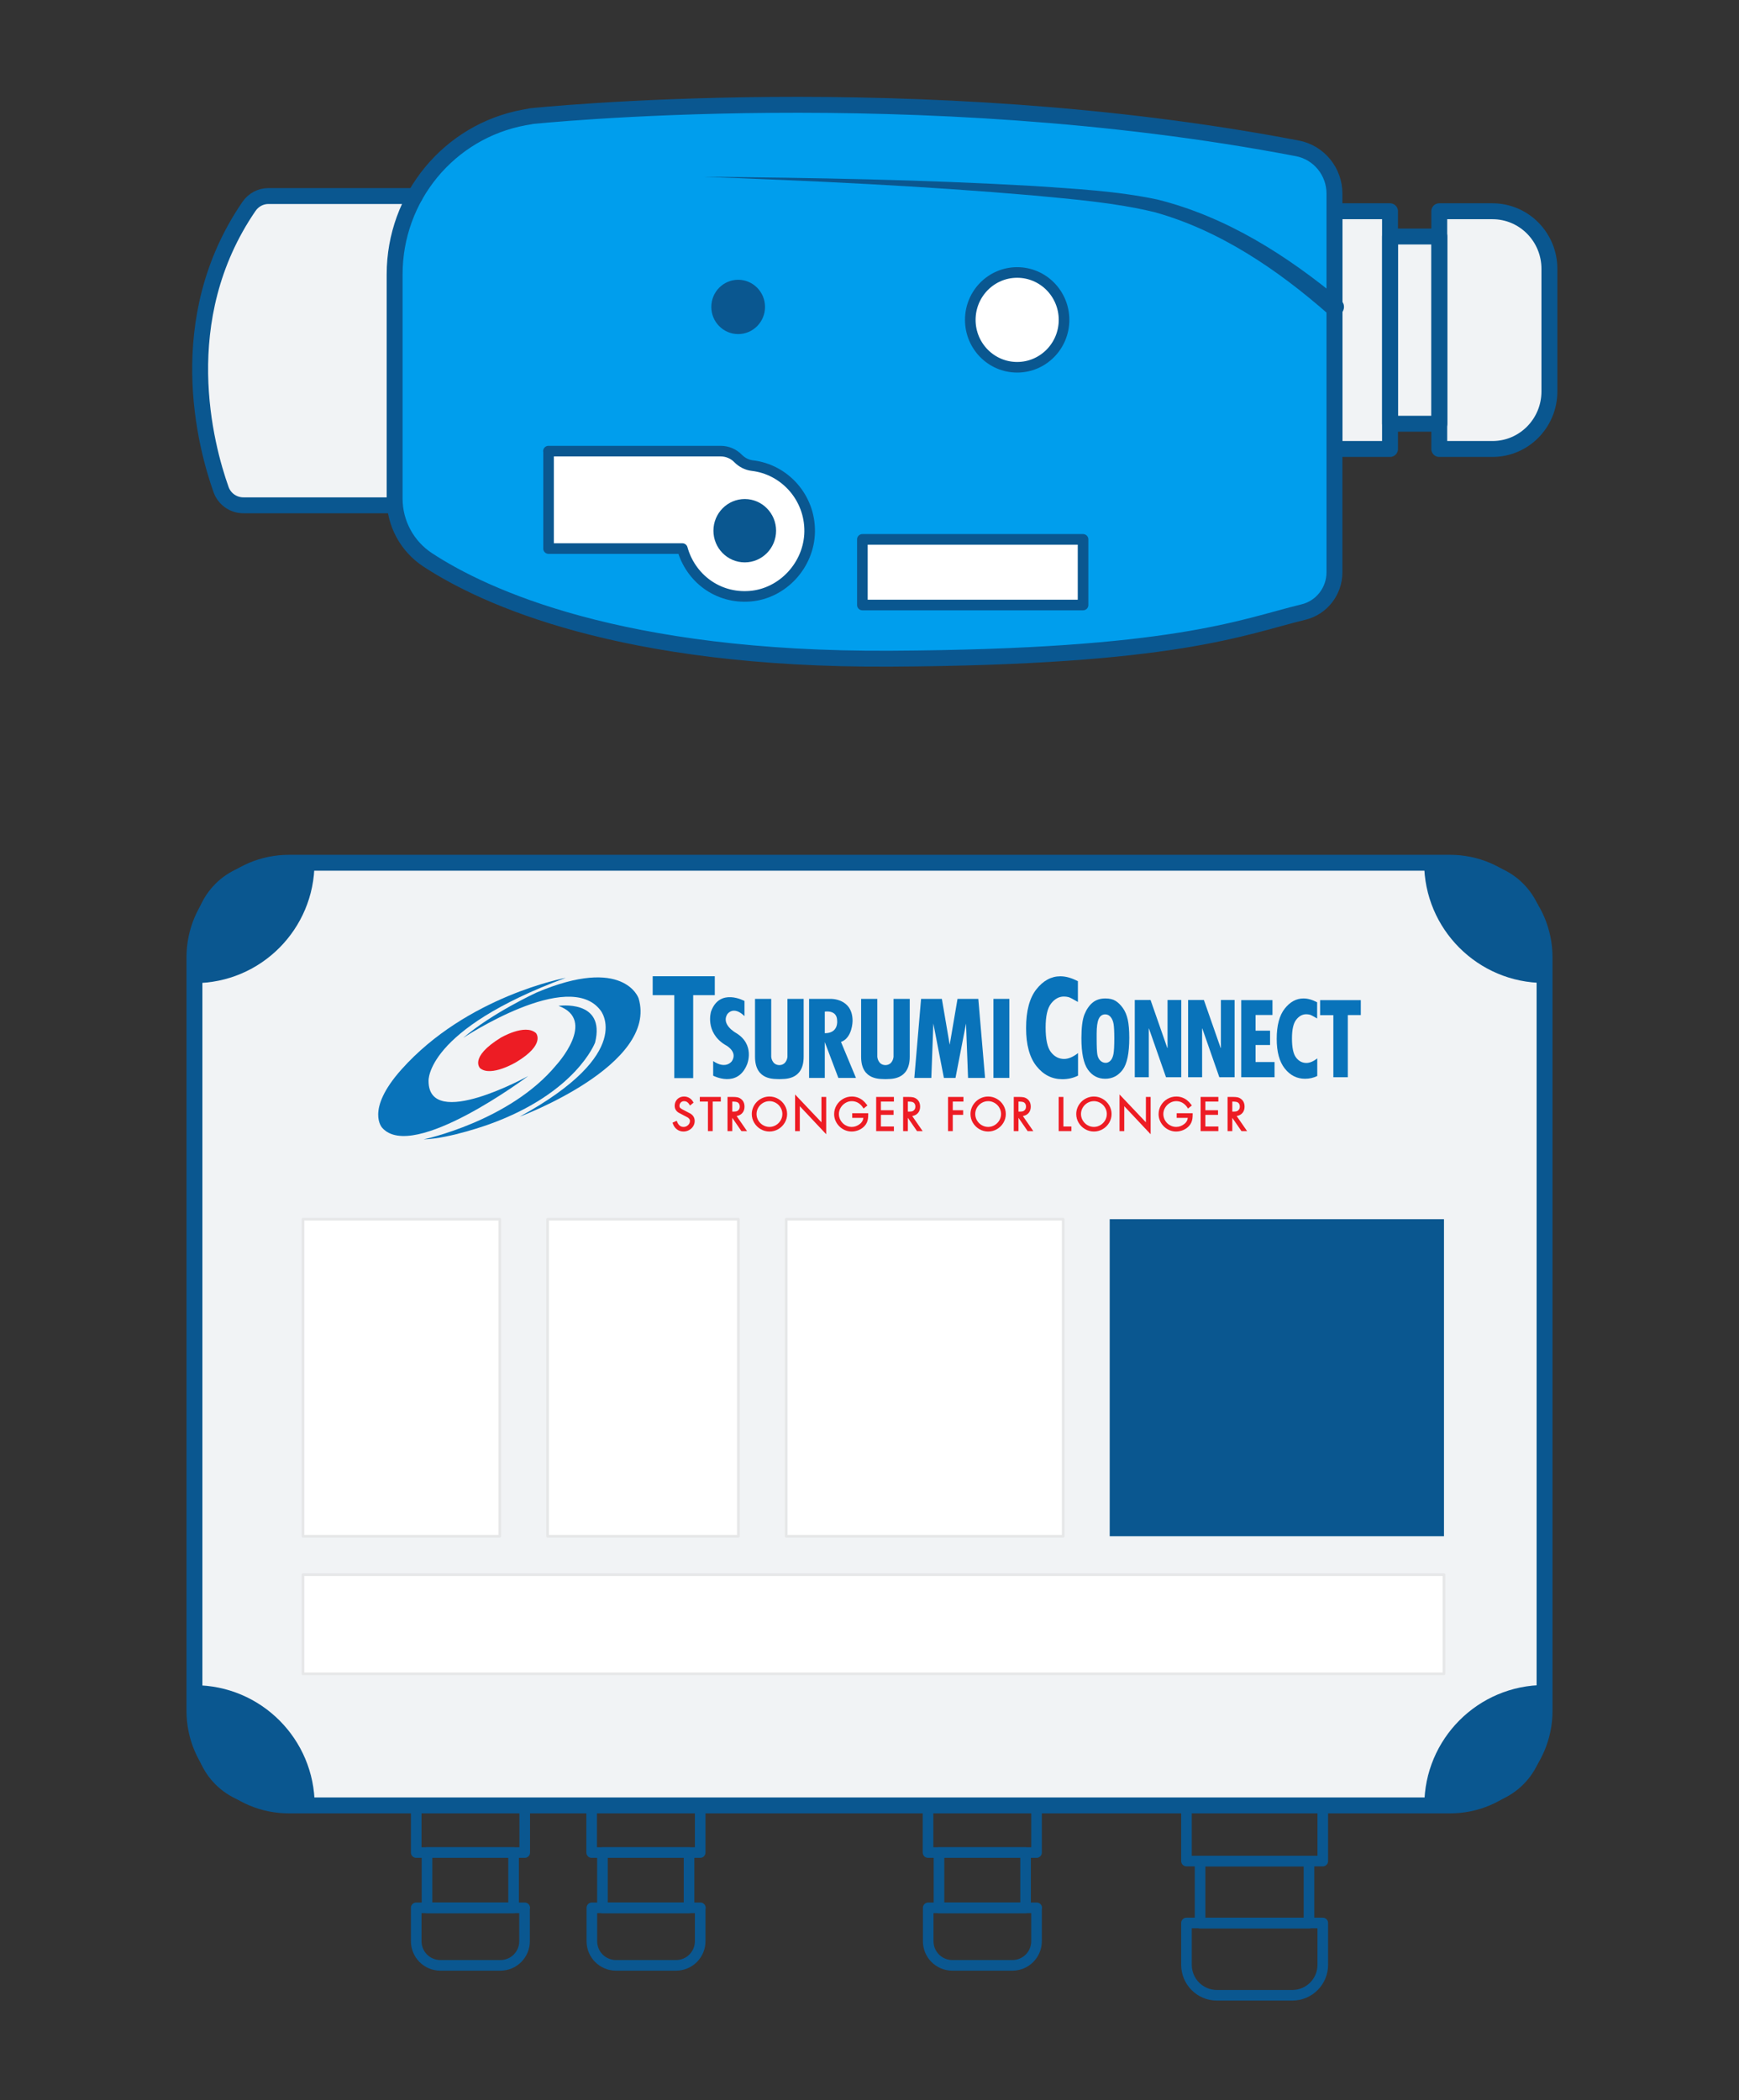 <svg width="164" height="198" viewBox="0 0 164 198" fill="none" xmlns="http://www.w3.org/2000/svg">
<rect x="0" y="0" width="164" height="198" fill="#333333" stroke="none"/>
<g clip-path="url(#clip0_404_10851)">
<path d="M136.748 81.338H27.253C22.329 81.338 18.337 85.333 18.337 90.261V161.286C18.337 166.214 22.329 170.209 27.253 170.209H136.748C141.671 170.209 145.663 166.214 145.663 161.286V90.261C145.663 85.333 141.671 81.338 136.748 81.338Z" fill="#F1F3F5"/>
<g clip-path="url(#clip1_404_10851)">
<path d="M37.853 100.834C34.42 104.683 36.056 106.338 36.056 106.338C38.959 109.575 49.817 101.442 49.817 101.442C49.817 101.442 40.416 106.643 40.416 101.913C40.416 101.913 40.084 97.109 53.356 92.185C53.356 92.185 44.047 93.891 37.853 100.834Z" fill="#0973BA"/>
<path d="M43.688 97.847C43.688 97.847 53.614 91.263 56.628 95.246C56.628 95.246 60.01 99.248 49.006 105.278C49.006 105.278 62.116 100.405 60.222 94.112C60.222 94.112 58.854 90.06 50.572 93.587C50.572 93.587 46.387 95.521 43.688 97.847Z" fill="#0973BA"/>
<path d="M39.955 107.417C39.955 107.417 48.084 105.702 52.453 100.419C52.453 100.419 56.365 96.177 52.674 94.831C52.674 94.831 57.135 94.177 56.121 98.289C56.121 98.289 54.36 103.019 46.176 105.979C46.176 105.979 42.443 107.343 39.955 107.417Z" fill="#0973BA"/>
<path d="M45.278 100.709C45.278 100.709 44.213 99.7 47.199 97.847C47.199 97.847 49.504 96.473 50.545 97.395C50.545 97.395 51.494 98.446 48.683 100.133C48.683 100.133 46.315 101.56 45.278 100.709Z" fill="#ED1C24"/>
<path d="M67.409 92.037H65.372V92.037H63.59V92.037H61.553V93.82H63.59V101.64H65.372V93.82H67.409V92.037Z" fill="#0973BA"/>
<path d="M70.21 95.794V94.368C70.21 94.368 67.881 93.091 67.059 95.355C67.059 95.355 66.448 97.284 68.358 98.488C68.358 98.488 69.625 99.093 69.026 100.036C69.026 100.036 68.479 100.863 67.257 100.036V101.411C67.257 101.411 69.561 102.634 70.465 100.316C70.465 100.316 71.229 98.469 69.396 97.374C69.396 97.374 67.982 96.597 68.587 95.616C68.587 95.616 69.141 94.763 70.21 95.794Z" fill="#0973BA"/>
<path d="M74.262 94.17V99.634C74.262 99.634 74.212 100.399 73.497 100.416C72.782 100.399 72.731 99.634 72.731 99.634V94.17H71.204V99.628C71.204 101.921 73.12 101.704 73.497 101.736C73.871 101.704 75.79 101.921 75.79 99.628V94.17H74.262Z" fill="#0973BA"/>
<path d="M84.267 94.17V99.634C84.267 99.634 84.216 100.399 83.502 100.416C82.787 100.399 82.736 99.634 82.736 99.634V94.17H81.209V99.628C81.209 101.921 83.125 101.704 83.502 101.736C83.876 101.704 85.795 101.921 85.795 99.628V94.17H84.267Z" fill="#0973BA"/>
<path d="M79.311 98.23C80.399 97.848 80.404 96.248 80.404 96.248C80.404 94.094 78.327 94.17 78.327 94.17H76.303V101.621H77.783V98.24L79.062 101.621H80.722L79.311 98.23ZM77.783 97.409V95.374C77.783 95.374 78.948 95.164 78.948 96.234C78.948 96.234 79.1 97.409 77.783 97.409Z" fill="#0973BA"/>
<path d="M92.262 94.17H90.301L89.563 98.494L88.824 94.17H86.864L86.227 101.621H87.831L88.022 96.495L89.015 101.621H89.563H90.11L91.103 96.495L91.294 101.621H92.898L92.262 94.17Z" fill="#0973BA"/>
<path d="M95.19 94.17H93.688V101.621H95.19V94.17Z" fill="#0973BA"/>
<path d="M65.117 104.989L64.537 104.686C64.375 104.609 64.251 104.536 64.168 104.467C64.106 104.416 64.077 104.347 64.077 104.249C64.077 104.169 64.096 104.098 64.134 104.03C64.172 103.962 64.222 103.91 64.288 103.871C64.354 103.832 64.425 103.813 64.506 103.813C64.713 103.813 64.874 103.907 64.996 104.102L65.074 104.227L65.406 103.955L65.353 103.86C65.271 103.712 65.153 103.593 65.002 103.506C64.852 103.421 64.689 103.377 64.517 103.377C64.35 103.377 64.197 103.414 64.063 103.488C63.927 103.563 63.819 103.669 63.743 103.805C63.667 103.938 63.629 104.09 63.629 104.257C63.629 104.531 63.753 104.746 63.997 104.898L64.543 105.187C64.674 105.251 64.776 105.304 64.845 105.345C64.905 105.38 64.959 105.429 65.007 105.489C65.047 105.54 65.067 105.6 65.067 105.672C65.067 105.776 65.04 105.869 64.986 105.956C64.93 106.045 64.857 106.113 64.764 106.165C64.671 106.217 64.573 106.242 64.466 106.242C64.324 106.242 64.208 106.204 64.112 106.128C64.01 106.047 63.929 105.933 63.871 105.789L63.821 105.664L63.423 105.842L63.464 105.955C63.543 106.173 63.671 106.35 63.846 106.48C64.022 106.611 64.228 106.677 64.458 106.677C64.638 106.677 64.81 106.634 64.971 106.549C65.132 106.464 65.264 106.345 65.363 106.195C65.463 106.042 65.514 105.872 65.514 105.687C65.514 105.39 65.381 105.155 65.117 104.989Z" fill="#ED1C24"/>
<path d="M65.998 103.852H66.763V106.638H67.211V103.852H67.978V103.416H65.998V103.852Z" fill="#ED1C24"/>
<path d="M69.728 105.137C69.88 105.068 70 104.963 70.085 104.825C70.169 104.688 70.212 104.522 70.212 104.332C70.212 104.004 70.093 103.754 69.86 103.59C69.757 103.515 69.642 103.466 69.519 103.445C69.407 103.426 69.273 103.416 69.109 103.416H68.61V106.638H69.057V105.385L69.92 106.638H70.452L69.468 105.216C69.561 105.2 69.648 105.173 69.728 105.137ZM69.736 104.147C69.755 104.205 69.764 104.264 69.764 104.324C69.764 104.483 69.712 104.603 69.602 104.693C69.55 104.737 69.496 104.764 69.437 104.777C69.365 104.791 69.275 104.799 69.167 104.799H69.057V103.852C69.338 103.853 69.468 103.883 69.527 103.908C69.579 103.931 69.62 103.962 69.655 104.002C69.691 104.045 69.718 104.092 69.736 104.147Z" fill="#ED1C24"/>
<path d="M73.393 103.6C73.138 103.452 72.859 103.377 72.565 103.377C72.344 103.377 72.129 103.42 71.927 103.505C71.727 103.59 71.547 103.71 71.392 103.862C71.238 104.015 71.116 104.193 71.03 104.392C70.943 104.593 70.899 104.806 70.899 105.027C70.899 105.322 70.976 105.599 71.127 105.852C71.278 106.104 71.483 106.307 71.737 106.454C71.992 106.602 72.271 106.677 72.565 106.677C72.859 106.677 73.138 106.602 73.393 106.454C73.647 106.306 73.853 106.104 74.003 105.852C74.154 105.599 74.231 105.321 74.231 105.027C74.231 104.733 74.154 104.455 74.003 104.202C73.853 103.95 73.647 103.747 73.393 103.6ZM72.565 106.242C72.349 106.242 72.145 106.186 71.959 106.077C71.772 105.968 71.622 105.817 71.512 105.63C71.403 105.444 71.347 105.241 71.347 105.027C71.347 104.813 71.403 104.61 71.512 104.424C71.622 104.237 71.772 104.087 71.959 103.977C72.145 103.868 72.349 103.813 72.565 103.813C72.727 103.813 72.884 103.845 73.031 103.908C73.18 103.972 73.311 104.061 73.423 104.172C73.534 104.283 73.623 104.415 73.687 104.563C73.751 104.711 73.783 104.867 73.783 105.027C73.783 105.241 73.728 105.444 73.618 105.629C73.508 105.815 73.358 105.965 73.17 106.076C72.984 106.186 72.781 106.242 72.565 106.242Z" fill="#ED1C24"/>
<path d="M77.468 105.806L74.981 103.182V106.638H75.428V104.289L77.915 106.933V103.416H77.468V105.806Z" fill="#ED1C24"/>
<path d="M80.371 105.388H81.42C81.414 105.437 81.405 105.483 81.393 105.527C81.371 105.606 81.338 105.68 81.293 105.748C81.248 105.818 81.188 105.884 81.118 105.944C80.869 106.144 80.611 106.242 80.328 106.242C80.111 106.242 79.907 106.186 79.722 106.077C79.536 105.967 79.386 105.817 79.277 105.63C79.168 105.443 79.113 105.241 79.113 105.027C79.113 104.819 79.169 104.619 79.279 104.433C79.391 104.246 79.542 104.094 79.731 103.981C79.917 103.869 80.118 103.813 80.328 103.813C80.434 103.813 80.538 103.826 80.638 103.852C80.737 103.878 80.831 103.916 80.915 103.965C81.001 104.014 81.083 104.076 81.16 104.149C81.237 104.222 81.305 104.303 81.362 104.391L81.44 104.51L81.802 104.222L81.728 104.122C81.617 103.97 81.49 103.837 81.35 103.726C81.208 103.614 81.05 103.527 80.88 103.467C80.709 103.407 80.527 103.377 80.339 103.377C80.039 103.377 79.757 103.452 79.502 103.6C79.247 103.747 79.041 103.951 78.892 104.204C78.742 104.459 78.665 104.74 78.665 105.039C78.665 105.256 78.71 105.467 78.797 105.665C78.883 105.862 79.004 106.039 79.157 106.191C79.309 106.342 79.488 106.463 79.686 106.548C79.886 106.634 80.098 106.677 80.316 106.677C80.543 106.677 80.767 106.631 80.982 106.541C81.198 106.449 81.384 106.32 81.534 106.156C81.627 106.056 81.7 105.946 81.751 105.83C81.801 105.717 81.835 105.596 81.853 105.472C81.871 105.354 81.879 105.222 81.879 105.082V104.952H80.371V105.388Z" fill="#ED1C24"/>
<path d="M82.629 106.638H84.302V106.202H83.076V105.106H84.271V104.669H83.076V103.852H84.302V103.416H82.629V106.638Z" fill="#ED1C24"/>
<path d="M86.29 105.137C86.441 105.068 86.561 104.963 86.647 104.825C86.731 104.688 86.774 104.522 86.774 104.332C86.774 104.004 86.655 103.754 86.422 103.59C86.318 103.515 86.203 103.466 86.08 103.445C85.969 103.426 85.835 103.416 85.67 103.416H85.171V106.638H85.618V105.385L86.481 106.638H87.013L86.029 105.216C86.122 105.2 86.21 105.173 86.29 105.137ZM86.298 104.147C86.316 104.204 86.326 104.264 86.326 104.324C86.326 104.483 86.273 104.603 86.163 104.693C86.112 104.737 86.058 104.764 85.999 104.777C85.927 104.791 85.836 104.799 85.729 104.799H85.618V103.852C85.899 103.853 86.03 103.883 86.088 103.908C86.14 103.931 86.182 103.962 86.216 104.002C86.253 104.045 86.279 104.092 86.298 104.147Z" fill="#ED1C24"/>
<path d="M89.406 106.638H89.853V105.106H90.831V104.669H89.853V103.852H90.859V103.416H89.406V106.638Z" fill="#ED1C24"/>
<path d="M94.017 103.6C93.762 103.452 93.484 103.377 93.189 103.377C92.968 103.377 92.753 103.42 92.552 103.505C92.351 103.59 92.171 103.71 92.017 103.862C91.862 104.015 91.74 104.193 91.654 104.392C91.567 104.593 91.523 104.806 91.523 105.027C91.523 105.321 91.6 105.599 91.751 105.852C91.902 106.104 92.107 106.306 92.361 106.454C92.616 106.602 92.895 106.677 93.189 106.677C93.484 106.677 93.762 106.602 94.017 106.454C94.271 106.307 94.477 106.104 94.627 105.852C94.778 105.599 94.855 105.321 94.855 105.027C94.855 104.733 94.779 104.455 94.627 104.202C94.477 103.95 94.271 103.747 94.017 103.6ZM94.407 105.027C94.407 105.241 94.352 105.444 94.243 105.629C94.133 105.815 93.982 105.965 93.794 106.076C93.608 106.186 93.405 106.242 93.189 106.242C92.973 106.242 92.769 106.186 92.583 106.077C92.397 105.968 92.246 105.817 92.136 105.63C92.027 105.444 91.971 105.241 91.971 105.027C91.971 104.813 92.027 104.61 92.136 104.424C92.246 104.237 92.397 104.087 92.583 103.977C92.769 103.868 92.973 103.813 93.189 103.813C93.351 103.813 93.508 103.845 93.655 103.908C93.803 103.972 93.935 104.061 94.047 104.172C94.158 104.283 94.247 104.415 94.311 104.563C94.375 104.711 94.407 104.867 94.407 105.027Z" fill="#ED1C24"/>
<path d="M96.724 105.137C96.876 105.068 96.996 104.963 97.081 104.825C97.165 104.688 97.208 104.522 97.208 104.332C97.208 104.004 97.089 103.754 96.856 103.59C96.752 103.515 96.637 103.466 96.514 103.445C96.403 103.426 96.269 103.416 96.104 103.416H95.606V106.638H96.052V105.385L96.915 106.638H97.448L96.463 105.216C96.556 105.2 96.644 105.173 96.724 105.137ZM96.732 104.147C96.751 104.204 96.76 104.264 96.76 104.324C96.76 104.483 96.708 104.603 96.597 104.693C96.546 104.737 96.492 104.764 96.433 104.777C96.361 104.791 96.27 104.799 96.163 104.799H96.052V103.852C96.333 103.853 96.464 103.883 96.522 103.908C96.574 103.931 96.616 103.962 96.65 104.002C96.687 104.045 96.713 104.092 96.732 104.147Z" fill="#ED1C24"/>
<path d="M100.287 103.416H99.84V106.638H101.042V106.202H100.287V103.416Z" fill="#ED1C24"/>
<path d="M103.991 103.6C103.736 103.452 103.457 103.377 103.163 103.377C102.941 103.377 102.727 103.42 102.525 103.505C102.324 103.59 102.145 103.71 101.99 103.862C101.836 104.015 101.714 104.193 101.628 104.392C101.541 104.593 101.497 104.806 101.497 105.027C101.497 105.321 101.574 105.599 101.725 105.852C101.876 106.104 102.081 106.307 102.335 106.454C102.59 106.602 102.869 106.677 103.163 106.677C103.457 106.677 103.736 106.602 103.991 106.454C104.245 106.307 104.45 106.104 104.601 105.852C104.752 105.599 104.829 105.321 104.829 105.027C104.829 104.733 104.752 104.455 104.601 104.202C104.45 103.95 104.245 103.747 103.991 103.6ZM104.381 105.027C104.381 105.241 104.325 105.444 104.216 105.629C104.106 105.815 103.955 105.965 103.768 106.076C103.582 106.186 103.378 106.242 103.163 106.242C102.946 106.242 102.742 106.186 102.557 106.077C102.37 105.968 102.22 105.817 102.11 105.63C102 105.444 101.945 105.241 101.945 105.027C101.945 104.813 102 104.61 102.11 104.424C102.22 104.237 102.37 104.087 102.557 103.977C102.743 103.868 102.946 103.813 103.163 103.813C103.325 103.813 103.481 103.845 103.629 103.908C103.777 103.972 103.909 104.061 104.02 104.172C104.132 104.283 104.221 104.415 104.285 104.563C104.349 104.711 104.381 104.867 104.381 105.027Z" fill="#ED1C24"/>
<path d="M108.066 105.806L105.579 103.182V106.638H106.026V104.289L108.513 106.933V103.416H108.066V105.806Z" fill="#ED1C24"/>
<path d="M110.968 105.388H112.017C112.011 105.437 112.002 105.483 111.99 105.527C111.969 105.606 111.935 105.68 111.89 105.748C111.845 105.818 111.785 105.885 111.715 105.944C111.466 106.144 111.208 106.242 110.925 106.242C110.708 106.242 110.505 106.186 110.319 106.077C110.133 105.967 109.983 105.817 109.874 105.63C109.766 105.443 109.711 105.241 109.711 105.027C109.711 104.819 109.766 104.619 109.877 104.433C109.988 104.246 110.139 104.094 110.328 103.981C110.514 103.869 110.715 103.813 110.925 103.813C111.031 103.813 111.136 103.826 111.235 103.852C111.334 103.878 111.428 103.916 111.512 103.965C111.598 104.014 111.681 104.076 111.757 104.149C111.834 104.222 111.902 104.304 111.96 104.391L112.037 104.51L112.4 104.222L112.326 104.121C112.214 103.97 112.086 103.837 111.947 103.726C111.805 103.614 111.647 103.527 111.477 103.467C111.307 103.407 111.125 103.377 110.936 103.377C110.636 103.377 110.355 103.452 110.099 103.6C109.844 103.747 109.638 103.951 109.489 104.204C109.339 104.459 109.263 104.74 109.263 105.039C109.263 105.256 109.307 105.467 109.394 105.665C109.48 105.862 109.602 106.039 109.754 106.191C109.907 106.343 110.085 106.463 110.283 106.548C110.483 106.634 110.695 106.677 110.913 106.677C111.14 106.677 111.364 106.631 111.579 106.541C111.795 106.449 111.981 106.32 112.131 106.156C112.224 106.056 112.297 105.946 112.348 105.83C112.398 105.717 112.433 105.596 112.451 105.472C112.468 105.353 112.476 105.222 112.476 105.082V104.952H110.968V105.388Z" fill="#ED1C24"/>
<path d="M113.227 106.638H114.9V106.202H113.674V105.106H114.869V104.669H113.674V103.852H114.9V103.416H113.227V106.638Z" fill="#ED1C24"/>
<path d="M116.626 105.216C116.72 105.2 116.807 105.173 116.887 105.137C117.039 105.068 117.159 104.963 117.244 104.825C117.328 104.688 117.371 104.522 117.371 104.332C117.371 104.004 117.252 103.754 117.019 103.59C116.915 103.514 116.8 103.466 116.677 103.445C116.566 103.426 116.432 103.416 116.267 103.416H115.769V106.638H116.215V105.385L117.079 106.638H117.61L116.626 105.216ZM116.895 104.147C116.914 104.204 116.923 104.264 116.923 104.324C116.923 104.483 116.871 104.603 116.76 104.693C116.709 104.737 116.655 104.764 116.596 104.777C116.524 104.791 116.433 104.799 116.326 104.799H116.215V103.852C116.497 103.853 116.627 103.883 116.686 103.908C116.737 103.931 116.779 103.962 116.814 104.002C116.85 104.045 116.877 104.092 116.895 104.147Z" fill="#ED1C24"/>
<path d="M101.666 101.406C101.222 101.631 100.729 101.743 100.186 101.743C99.213 101.743 98.399 101.333 97.747 100.513C97.094 99.693 96.768 98.497 96.768 96.926C96.768 95.306 97.091 94.087 97.737 93.269C98.383 92.451 99.137 92.042 99.999 92.042C100.516 92.042 101.067 92.197 101.653 92.506V94.46C101.196 94.191 100.9 94.038 100.764 94.003C100.629 93.969 100.483 93.951 100.328 93.951C99.872 93.951 99.471 94.17 99.126 94.607C98.782 95.045 98.609 95.798 98.609 96.867C98.609 97.985 98.776 98.759 99.11 99.189C99.444 99.619 99.859 99.834 100.354 99.834C100.759 99.834 101.196 99.65 101.666 99.281V101.406Z" fill="#0973BA"/>
<path d="M101.985 97.884C101.985 96.864 102.081 96.115 102.272 95.638C102.464 95.161 102.719 94.79 103.037 94.526C103.354 94.263 103.755 94.131 104.239 94.131C104.64 94.131 104.962 94.207 105.208 94.361C105.453 94.514 105.681 94.737 105.891 95.03C106.101 95.323 106.255 95.686 106.353 96.118C106.45 96.551 106.499 97.124 106.499 97.838C106.499 99.301 106.288 100.31 105.866 100.867C105.444 101.424 104.898 101.702 104.229 101.702C103.547 101.702 103.002 101.414 102.595 100.838C102.188 100.262 101.985 99.277 101.985 97.884ZM103.422 97.442V97.908C103.422 98.672 103.444 99.175 103.488 99.418C103.532 99.66 103.625 99.852 103.768 99.991C103.911 100.131 104.081 100.201 104.28 100.201C104.441 100.201 104.589 100.133 104.724 99.997C104.858 99.861 104.952 99.655 105.006 99.377C105.06 99.1 105.087 98.606 105.087 97.896C105.087 97.26 105.064 96.807 105.019 96.537C104.973 96.267 104.882 96.049 104.744 95.882C104.606 95.716 104.438 95.632 104.239 95.632C103.95 95.632 103.742 95.777 103.614 96.066C103.486 96.355 103.422 96.814 103.422 97.442Z" fill="#0973BA"/>
<path d="M111.4 101.557H109.962L108.358 96.971H108.338V101.557H107.017V94.276H108.505L110.083 98.792H110.108V94.276H111.4V101.557Z" fill="#0973BA"/>
<path d="M116.43 101.557H114.992L113.389 96.971H113.368V101.557H112.047V94.276H113.535L115.114 98.792H115.139V94.276H116.43V101.557Z" fill="#0973BA"/>
<path d="M120.199 101.557H117.057V94.288H120.003V95.69H118.409V97.169H119.776V98.519H118.409V100.125H120.199V101.557Z" fill="#0973BA"/>
<path d="M124.227 101.439C123.88 101.614 123.495 101.702 123.071 101.702C122.312 101.702 121.677 101.382 121.167 100.742C120.658 100.102 120.403 99.169 120.403 97.943C120.403 96.678 120.656 95.726 121.16 95.088C121.664 94.45 122.253 94.131 122.925 94.131C123.329 94.131 123.759 94.251 124.216 94.493V96.018C123.86 95.808 123.629 95.689 123.523 95.661C123.417 95.634 123.303 95.621 123.182 95.621C122.826 95.621 122.513 95.791 122.244 96.133C121.975 96.474 121.841 97.062 121.841 97.896C121.841 98.769 121.971 99.373 122.232 99.709C122.492 100.045 122.816 100.212 123.203 100.212C123.519 100.212 123.86 100.068 124.227 99.78V101.439Z" fill="#0973BA"/>
<path d="M128.333 95.696H127.107V101.557H125.745V95.708H124.495V94.288H128.333V95.696Z" fill="#0973BA"/>
</g>
<path d="M136.748 81.338H27.253C22.329 81.338 18.337 85.333 18.337 90.261V161.286C18.337 166.214 22.329 170.209 27.253 170.209H136.748C141.671 170.209 145.663 166.214 145.663 161.286V90.261C145.663 85.333 141.671 81.338 136.748 81.338Z" stroke="#0A5790" stroke-width="1.5" stroke-linecap="round" stroke-linejoin="round"/>
<path d="M97.753 179.863V183.004C97.753 184.271 96.737 185.288 95.471 185.288H89.818C88.552 185.288 87.536 184.271 87.536 183.004V179.863H97.771H97.753Z" stroke="#0A5790" stroke-linecap="round" stroke-linejoin="round"/>
<path d="M97.753 170.209H87.519V174.652H97.753V170.209Z" stroke="#0A5790" stroke-linecap="round" stroke-linejoin="round"/>
<path d="M96.719 174.652H88.553V179.863H96.719V174.652Z" stroke="#0A5790" stroke-linecap="round" stroke-linejoin="round"/>
<path d="M124.748 181.291V185.235C124.748 186.823 123.464 188.108 121.877 188.108H114.763C113.176 188.108 111.893 186.823 111.893 185.235V181.291H124.748Z" stroke="#0A5790" stroke-linecap="round" stroke-linejoin="round"/>
<path d="M124.748 170.209H111.893V175.455H124.748V170.209Z" stroke="#0A5790" stroke-linecap="round" stroke-linejoin="round"/>
<path d="M123.446 175.455H113.176V181.309H123.446V175.455Z" stroke="#0A5790" stroke-linecap="round" stroke-linejoin="round"/>
<path d="M66.033 179.863V183.004C66.033 184.271 65.017 185.288 63.751 185.288H58.099C56.833 185.288 55.816 184.271 55.816 183.004V179.863H66.051H66.033Z" stroke="#0A5790" stroke-linecap="round" stroke-linejoin="round"/>
<path d="M66.033 170.209H55.798V174.652H66.033V170.209Z" stroke="#0A5790" stroke-linecap="round" stroke-linejoin="round"/>
<path d="M64.981 174.652H56.815V179.863H64.981V174.652Z" stroke="#0A5790" stroke-linecap="round" stroke-linejoin="round"/>
<path d="M49.469 179.863V183.004C49.469 184.271 48.452 185.288 47.186 185.288H41.534C40.268 185.288 39.252 184.271 39.252 183.004V179.863H49.486H49.469Z" stroke="#0A5790" stroke-linecap="round" stroke-linejoin="round"/>
<path d="M49.486 170.209H39.252V174.652H49.486V170.209Z" stroke="#0A5790" stroke-linecap="round" stroke-linejoin="round"/>
<path d="M48.435 174.652H40.269V179.863H48.435V174.652Z" stroke="#0A5790" stroke-linecap="round" stroke-linejoin="round"/>
<path d="M136.177 114.941H104.653V144.833H136.177V114.941Z" fill="#0A5790"/>
<path d="M47.133 114.941H28.572V144.833H47.133V114.941Z" fill="white"/>
<path d="M69.635 114.941H51.644V144.833H69.635V114.941Z" fill="white"/>
<path d="M100.267 114.941H74.146V144.833H100.267V114.941Z" fill="white"/>
<path d="M136.177 148.455H28.572V157.806H136.177V148.455Z" fill="white"/>
<path d="M47.133 114.941H28.572V144.833H47.133V114.941Z" stroke="#E6E7E8" stroke-width="0.25" stroke-linecap="round" stroke-linejoin="round"/>
<path d="M69.635 114.941H51.644V144.833H69.635V114.941Z" stroke="#E6E7E8" stroke-width="0.25" stroke-linecap="round" stroke-linejoin="round"/>
<path d="M100.267 114.941H74.146V144.833H100.267V114.941Z" stroke="#E6E7E8" stroke-width="0.25" stroke-linecap="round" stroke-linejoin="round"/>
<path d="M136.177 148.455H28.572V157.806H136.177V148.455Z" stroke="#E6E7E8" stroke-width="0.25" stroke-linecap="round" stroke-linejoin="round"/>
<path d="M145.645 88.102V92.67C139.386 92.67 134.305 87.602 134.305 81.321H138.869C142.596 81.321 145.627 84.354 145.627 88.084L145.645 88.102Z" fill="#0A5790"/>
<path d="M29.659 81.338C29.659 87.602 24.596 92.688 18.319 92.688V88.12C18.337 84.372 21.368 81.338 25.095 81.338H29.659Z" fill="#0A5790"/>
<path d="M29.66 170.209H25.095C21.369 170.209 18.337 167.175 18.337 163.445V158.877C24.596 158.877 29.677 163.945 29.677 170.227L29.66 170.209Z" fill="#0A5790"/>
<path d="M145.645 158.877V163.445C145.645 167.175 142.614 170.209 138.887 170.209H134.323C134.323 163.945 139.387 158.859 145.663 158.859L145.645 158.877Z" fill="#0A5790"/>
</g>
<g clip-path="url(#clip2_404_10851)">
<path d="M125.848 19.916V42.329H131.089V19.916H125.848Z" fill="#F1F3F5"/>
<path d="M146.12 25.333V36.901C146.12 39.9 143.717 42.329 140.75 42.329H135.732V19.916H140.75C143.717 19.916 146.12 22.346 146.12 25.345V25.333Z" fill="#F1F3F5"/>
<path d="M135.744 22.299H131.089V39.947H135.744V22.299Z" fill="#F1F3F5"/>
<path d="M37.229 47.023C37.229 47.236 37.229 47.426 37.265 47.639H22.948C22.022 47.639 21.178 47.058 20.861 46.158C19.384 42.057 16.183 30.121 23.476 19.466C23.886 18.861 24.59 18.494 25.317 18.494H39.129C37.898 20.687 37.218 23.199 37.218 25.866V47.023H37.229Z" fill="#F1F3F5"/>
<path d="M125.836 18.257V53.968C125.836 55.758 124.628 57.299 122.916 57.714C117.066 59.136 110.804 61.957 83.977 62.111C58.522 62.265 45.671 56.291 40.336 52.795C38.566 51.633 37.44 49.737 37.252 47.639C37.229 47.426 37.217 47.236 37.217 47.023V25.866C37.217 23.211 37.909 20.687 39.129 18.494C41.239 14.701 44.932 11.904 49.423 11.074L50.033 10.968C50.033 10.968 86.451 7.115 122.354 14.002C124.37 14.393 125.824 16.171 125.824 18.257H125.836Z" fill="#009EED"/>
<path d="M37.218 47.639H22.948C22.01 47.639 21.166 47.047 20.849 46.158C19.384 42.045 16.183 30.109 23.476 19.466C23.898 18.849 24.578 18.482 25.317 18.482H39.129" stroke="#0A5790" stroke-width="1.5" stroke-linecap="round" stroke-linejoin="round"/>
<path d="M50.045 10.956C50.045 10.956 86.463 7.104 122.365 13.99C124.382 14.381 125.848 16.171 125.848 18.245V53.957C125.848 55.734 124.64 57.287 122.928 57.702C117.089 59.124 110.816 61.957 83.989 62.099C58.534 62.242 45.671 56.28 40.336 52.783C38.401 51.515 37.217 49.346 37.217 47.011V25.866C37.217 18.601 42.353 12.378 49.435 11.074L50.045 10.968V10.956Z" stroke="#0A5790" stroke-width="1.5" stroke-linecap="round" stroke-linejoin="round"/>
<path d="M95.925 34.625C98.367 34.625 100.346 32.625 100.346 30.157C100.346 27.689 98.367 25.688 95.925 25.688C93.484 25.688 91.505 27.689 91.505 30.157C91.505 32.625 93.484 34.625 95.925 34.625Z" fill="white" stroke="#0A5790" stroke-linecap="round" stroke-linejoin="round"/>
<path d="M69.614 31.496C71.013 31.496 72.147 30.35 72.147 28.936C72.147 27.522 71.013 26.376 69.614 26.376C68.215 26.376 67.082 27.522 67.082 28.936C67.082 30.35 68.215 31.496 69.614 31.496Z" fill="#0A5790"/>
<path d="M81.328 50.851V57.038H102.14V50.851H81.328Z" fill="white" stroke="#0A5790" stroke-linecap="round" stroke-linejoin="round"/>
<path d="M51.722 42.531H67.961C68.582 42.531 69.18 42.78 69.614 43.23C69.966 43.586 70.435 43.834 70.939 43.894C74.011 44.249 76.403 46.916 76.356 50.128C76.309 53.257 73.824 55.96 70.74 56.209C67.656 56.458 65.112 54.466 64.35 51.717H51.733V42.531H51.722Z" fill="white" stroke="#0A5790" stroke-linecap="round" stroke-linejoin="round"/>
<path d="M125.25 29.6C120.501 25.428 115.002 21.694 108.87 19.999C105.13 19.098 101.249 18.79 97.403 18.423C87.073 17.534 76.708 17.048 66.343 16.669C76.719 16.752 87.096 16.941 97.473 17.534C101.377 17.806 105.305 17.996 109.163 18.814C115.624 20.426 121.334 24.053 126.434 28.284C127.325 29.054 126.129 30.429 125.262 29.611L125.25 29.6Z" fill="#0A5790"/>
<path d="M125.848 19.916V42.329H131.089V19.916H125.848Z" stroke="#0A5790" stroke-width="1.5" stroke-linecap="round" stroke-linejoin="round"/>
<path d="M146.12 25.333V36.901C146.12 39.9 143.717 42.329 140.75 42.329H135.732V19.916H140.75C143.717 19.916 146.12 22.346 146.12 25.345V25.333Z" stroke="#0A5790" stroke-width="1.5" stroke-linecap="round" stroke-linejoin="round"/>
<path d="M135.744 22.299H131.089V39.947H135.744V22.299Z" stroke="#0A5790" stroke-width="1.5" stroke-linecap="round" stroke-linejoin="round"/>
<path d="M73.19 50.033C73.19 51.681 71.865 53.02 70.236 53.02C68.606 53.02 67.281 51.681 67.281 50.033C67.281 48.386 68.606 47.047 70.236 47.047C71.865 47.047 73.19 48.386 73.19 50.033Z" fill="#0A5790"/>
</g>
<defs>
<clipPath id="clip0_404_10851">
<rect width="130" height="109" fill="white" transform="translate(17 80)"/>
</clipPath>
<clipPath id="clip1_404_10851">
<rect width="92.667" height="15.38" fill="white" transform="translate(35.666 92.037)"/>
</clipPath>
<clipPath id="clip2_404_10851">
<rect width="129" height="54" fill="white" transform="translate(18 9)"/>
</clipPath>
</defs>
</svg>
